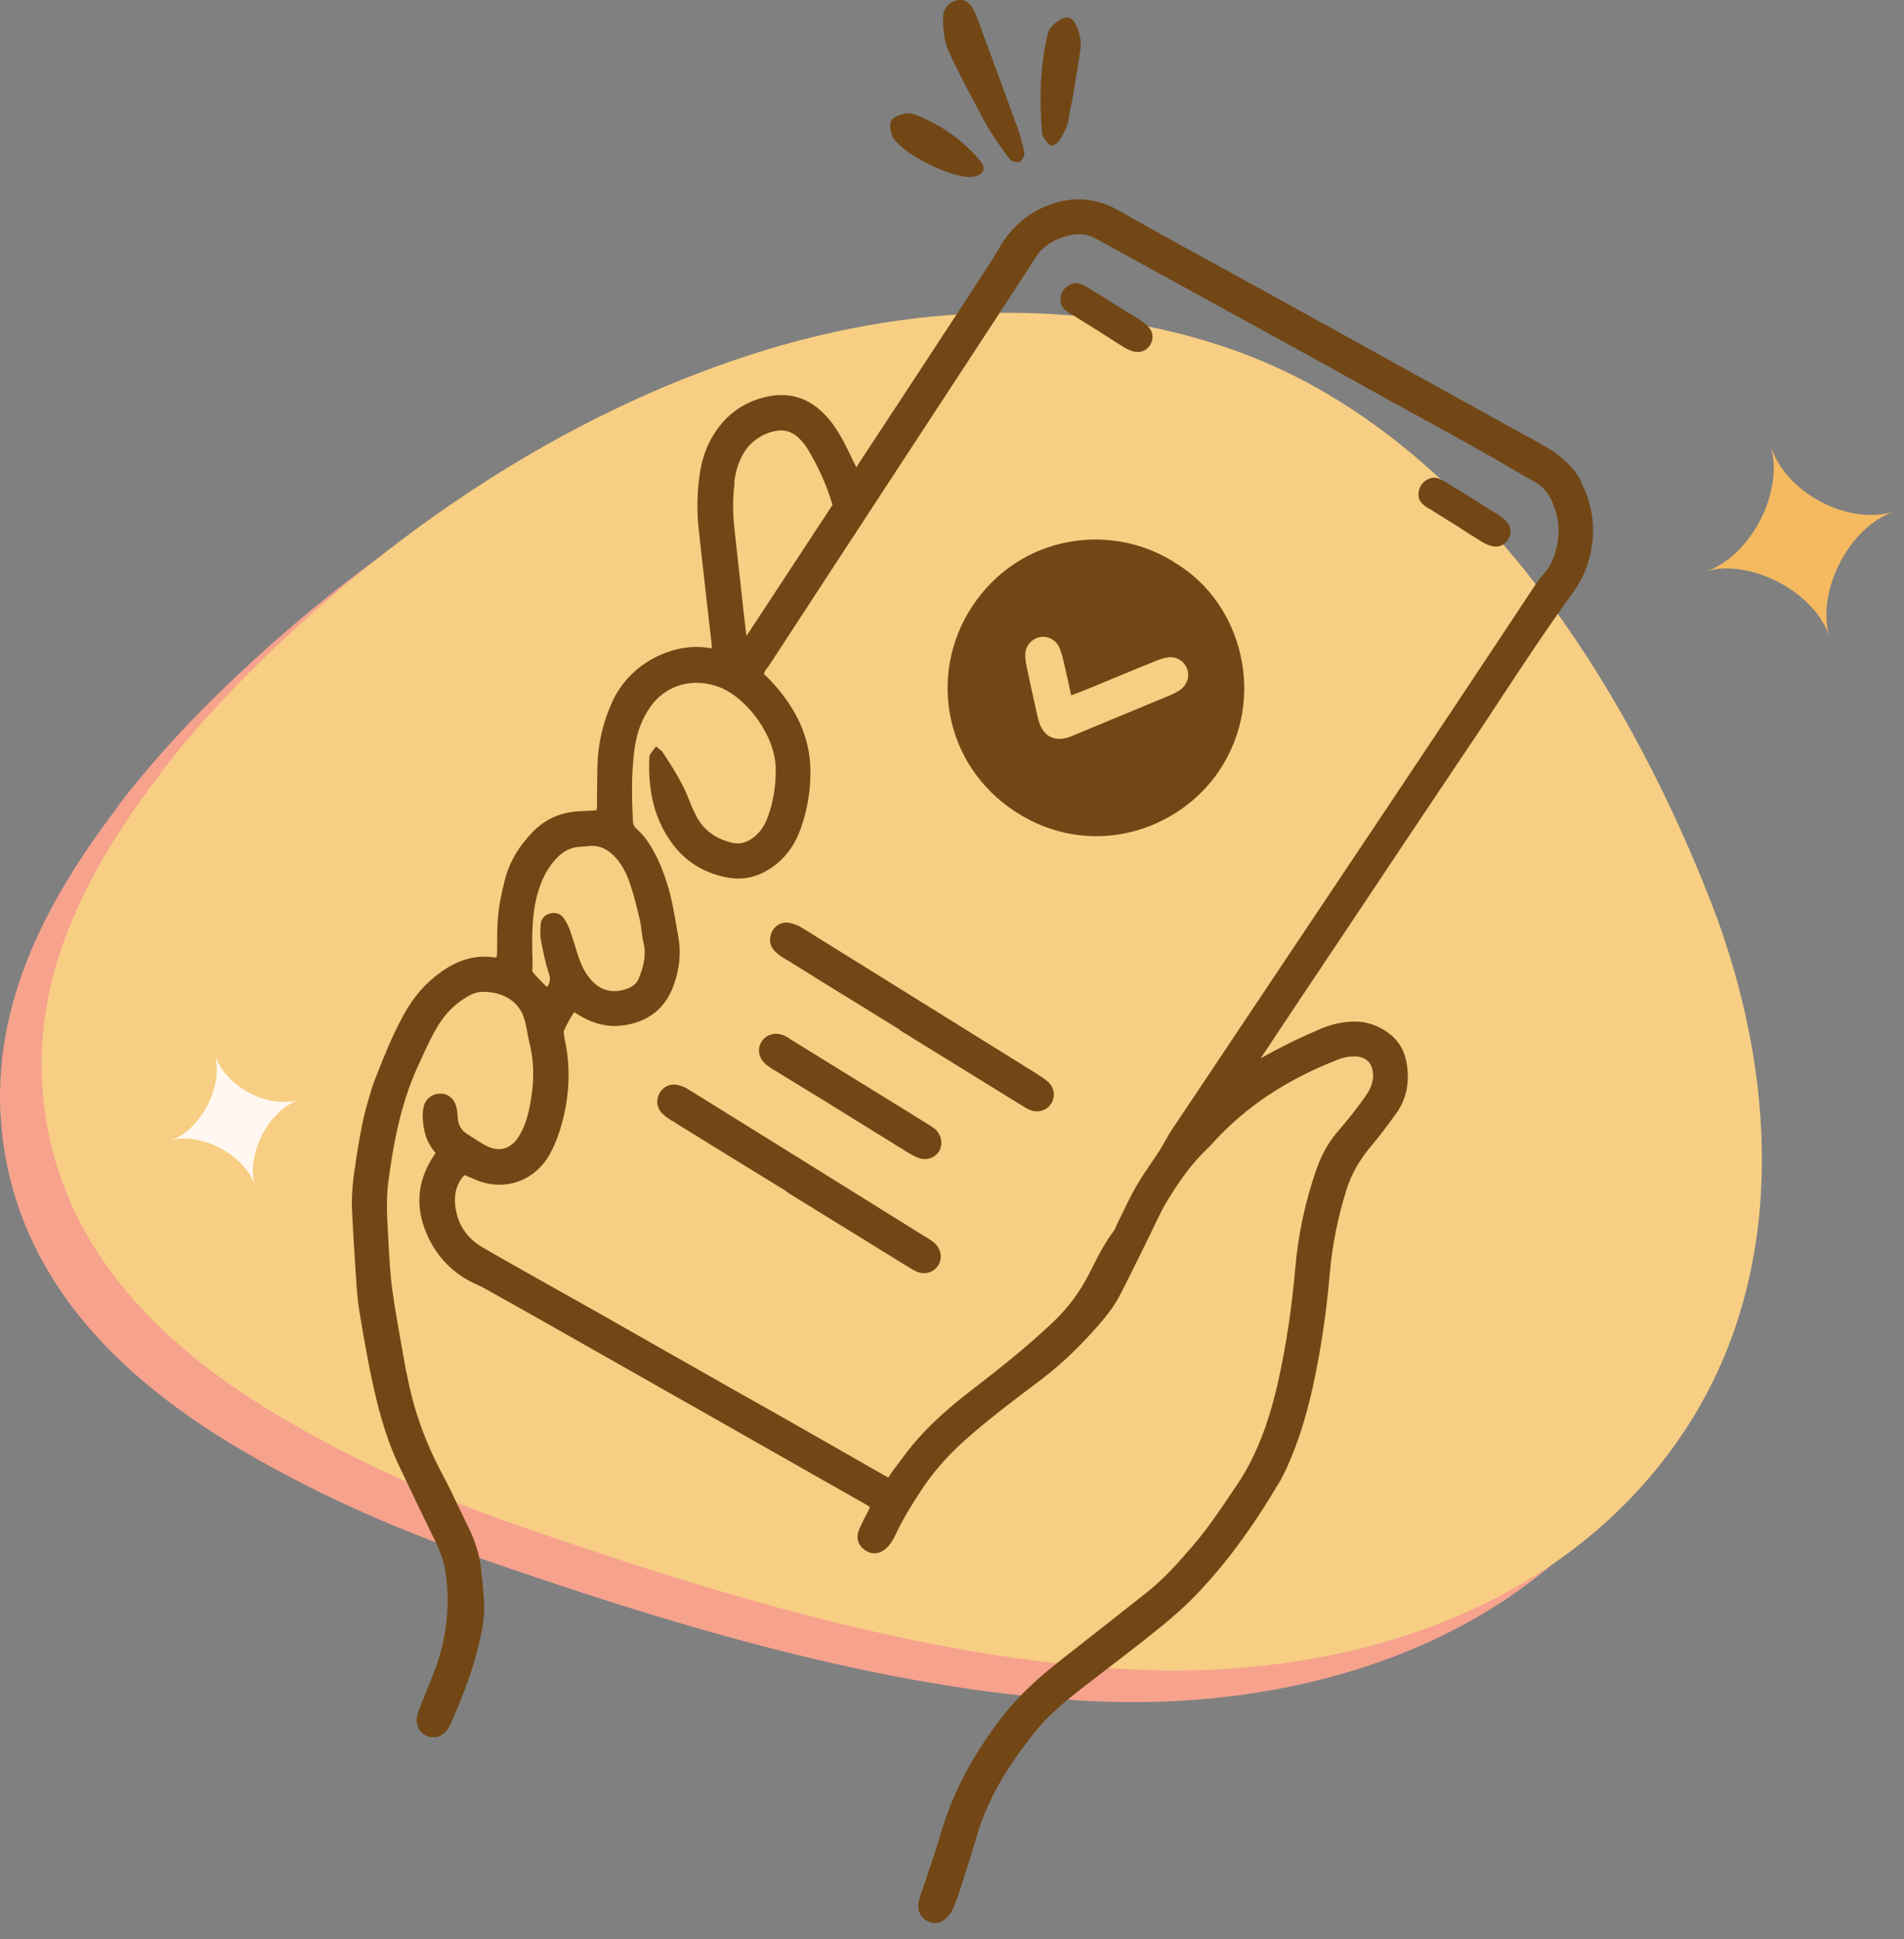 <svg xmlns="http://www.w3.org/2000/svg" width="111" height="113" viewBox="0 0 111 113" fill="none">
  <rect x="0" y="0" width="111" height="113" fill="#808080" stroke="none"/>
  <path d="M6.896 46.976C2.586 52.616 -0.774 58.986 0.156 66.356C1.236 74.876 7.306 80.576 14.286 84.626C16.156 85.716 18.186 86.776 20.366 87.776C22.546 88.776 24.876 89.726 27.346 90.586C38.696 94.556 51.386 98.486 63.446 99.126C75.566 99.766 88.546 95.996 95.686 85.376C101.886 76.156 101.216 64.376 97.306 54.356C92.226 41.336 83.056 27.036 69.516 22.246C60.506 19.056 50.476 19.566 41.386 22.496C30.296 26.066 20.276 32.876 12.036 41.106C10.146 42.996 8.416 44.956 6.886 46.956L6.896 46.976Z" fill="#F6A28D"/>
  <path d="M9.316 45.136C5.006 50.776 1.646 57.146 2.576 64.516C3.656 73.036 9.726 78.736 16.706 82.786C18.576 83.876 20.606 84.936 22.786 85.936C24.966 86.936 27.296 87.886 29.766 88.746C41.116 92.716 53.806 96.646 65.866 97.286C77.986 97.926 90.966 94.156 98.106 83.536C104.306 74.316 103.636 62.536 99.726 52.516C94.646 39.496 85.476 25.196 71.936 20.406C62.926 17.216 52.896 17.726 43.806 20.656C32.716 24.226 22.696 31.036 14.456 39.266C12.566 41.156 10.836 43.116 9.306 45.116L9.316 45.136Z" fill="#F7CE83"/>
  <path d="M103.216 25.956C104.056 28.686 101.996 32.486 99.426 33.306C101.946 32.506 105.836 34.466 106.666 37.156C105.836 34.466 107.836 30.646 110.456 29.806C107.736 30.666 104.066 28.706 103.216 25.956Z" fill="#F5B960"/>
  <path d="M12.506 61.416C13.086 63.296 11.666 65.916 9.886 66.476C11.626 65.926 14.306 67.276 14.876 69.136C14.306 67.286 15.676 64.646 17.496 64.076C15.626 64.666 13.096 63.316 12.506 61.416Z" fill="#FFF7F0"/>
  <path d="M68.626 32.876C64.926 30.386 59.446 31.086 56.646 35.386C54.116 39.276 55.036 44.586 59.186 47.296C63.536 50.136 68.736 48.466 71.116 44.856C73.876 40.656 72.386 35.186 68.626 32.876Z" fill="#724715"/>
  <path d="M92.206 28.096C91.736 27.206 90.986 26.496 89.826 25.866C88.496 25.136 87.165 24.406 85.835 23.666L80.066 20.476C78.305 19.506 76.546 18.526 74.785 17.556L72.876 16.506C71.895 15.966 70.906 15.426 69.925 14.886L68.906 14.326C67.695 13.656 66.436 12.966 65.216 12.266C63.995 11.576 62.725 11.436 61.435 11.846C60.066 12.286 59.005 13.156 58.266 14.426L58.166 14.596C58.056 14.776 57.956 14.966 57.836 15.146C56.836 16.696 55.825 18.236 54.816 19.776C53.236 22.186 51.656 24.596 50.066 27.006C50.045 27.036 50.026 27.076 50.005 27.106C49.975 27.156 49.956 27.196 49.925 27.236L49.795 26.976C49.715 26.816 49.636 26.656 49.566 26.496C49.386 26.126 49.196 25.746 48.986 25.386C48.725 24.936 48.465 24.566 48.175 24.256C47.156 23.136 45.895 22.776 44.425 23.186C43.166 23.536 42.175 24.316 41.495 25.516C41.136 26.146 40.906 26.846 40.785 27.666C40.636 28.736 40.615 29.846 40.745 30.966C40.895 32.336 41.056 33.706 41.206 35.076L41.486 37.516C41.486 37.596 41.495 37.686 41.505 37.776C41.406 37.776 41.306 37.756 41.215 37.746C39.336 37.456 36.755 38.556 35.696 40.896C35.166 42.056 34.886 43.256 34.836 44.466C34.816 45.026 34.816 45.586 34.806 46.146V46.946C34.795 47.036 34.785 47.116 34.785 47.216C34.715 47.216 34.656 47.236 34.596 47.236C34.475 47.236 34.346 47.246 34.215 47.256C33.986 47.266 33.755 47.276 33.526 47.296C32.566 47.386 31.745 47.786 31.085 48.456C30.245 49.306 29.695 50.246 29.436 51.266C29.226 52.076 29.105 52.706 29.046 53.306C28.995 53.816 28.985 54.336 28.985 54.836C28.985 55.086 28.985 55.336 28.976 55.586C28.976 55.656 28.956 55.726 28.945 55.796C28.895 55.796 28.855 55.796 28.816 55.796C27.756 55.636 26.756 55.906 25.735 56.626C24.816 57.276 24.085 58.116 23.506 59.186C22.875 60.346 22.405 61.516 21.886 62.836C21.715 63.256 21.596 63.686 21.476 64.106L21.445 64.196C21.105 65.366 20.916 66.586 20.726 67.766V67.836C20.546 68.906 20.485 69.796 20.526 70.626C20.585 71.826 20.666 73.126 20.765 74.596C20.805 75.226 20.855 75.836 20.956 76.446C21.276 78.406 21.576 80.046 21.976 81.686C22.335 83.136 22.765 84.396 23.316 85.536L23.495 85.906C24.136 87.256 24.785 88.606 25.436 89.946C25.726 90.556 25.916 91.156 25.995 91.776C26.245 93.656 26.026 95.546 25.326 97.396C25.166 97.806 24.995 98.216 24.835 98.626C24.706 98.936 24.576 99.246 24.456 99.556C24.355 99.826 24.296 100.036 24.296 100.236C24.285 100.666 24.495 100.996 24.875 101.156C25.265 101.326 25.655 101.256 25.945 100.956C26.076 100.826 26.195 100.646 26.285 100.426C26.895 99.056 27.636 97.246 28.035 95.296C28.155 94.726 28.265 94.116 28.226 93.486C28.186 92.776 28.116 92.036 28.026 91.286C27.936 90.536 27.695 89.796 27.276 88.936C27.116 88.606 26.956 88.276 26.796 87.946C26.456 87.236 26.116 86.516 25.735 85.806C24.776 84.006 24.105 82.116 23.745 80.206C23.735 80.146 23.715 80.086 23.706 80.036C23.695 79.986 23.675 79.926 23.666 79.866C23.585 79.396 23.495 78.926 23.416 78.466C23.226 77.396 23.026 76.286 22.875 75.196C22.745 74.256 22.695 73.286 22.645 72.346L22.605 71.606C22.555 70.706 22.515 69.756 22.645 68.816C22.916 66.796 23.326 64.436 24.316 62.236L24.506 61.826C24.835 61.096 25.175 60.346 25.605 59.666C25.985 59.066 26.465 58.586 27.026 58.216C27.326 58.016 27.655 57.836 28.035 57.806C29.006 57.756 30.265 58.156 30.596 59.486C30.666 59.746 30.715 60.016 30.765 60.286C30.805 60.506 30.855 60.726 30.905 60.936C31.155 62.016 31.145 63.186 30.875 64.506C30.735 65.216 30.535 65.766 30.245 66.226C29.785 66.976 29.085 67.166 28.316 66.756C28.066 66.626 27.816 66.456 27.576 66.306C27.465 66.236 27.355 66.166 27.245 66.096C26.895 65.876 26.706 65.556 26.686 65.136C26.675 64.936 26.655 64.696 26.596 64.466C26.465 64.006 26.085 63.696 25.605 63.736C25.145 63.756 24.776 64.086 24.686 64.546C24.645 64.736 24.636 64.946 24.645 65.156C24.695 66.046 24.925 66.676 25.395 67.186L25.195 67.496C24.326 68.886 24.215 70.356 24.866 71.886C25.465 73.276 26.465 74.286 27.855 74.886C27.995 74.946 28.145 75.026 28.276 75.096C29.495 75.776 30.706 76.456 31.925 77.146C35.075 78.936 38.225 80.716 41.376 82.506L50.516 87.696C50.575 87.726 50.636 87.766 50.696 87.816H50.715C50.656 87.996 50.575 88.146 50.495 88.286C50.446 88.376 50.406 88.456 50.355 88.546L50.276 88.726C50.185 88.906 50.096 89.086 50.035 89.286C49.916 89.686 50.045 90.056 50.395 90.316C50.736 90.576 51.136 90.586 51.486 90.366C51.636 90.266 51.785 90.126 51.895 89.976C52.016 89.806 52.126 89.616 52.236 89.386C52.626 88.536 53.115 87.756 53.675 86.896C54.376 85.826 55.206 84.866 56.236 83.946C57.516 82.806 58.895 81.756 60.236 80.746L60.766 80.346C61.956 79.436 63.096 78.336 64.255 76.976C64.686 76.466 65.035 75.966 65.285 75.486C65.826 74.446 66.346 73.366 66.856 72.336C67.076 71.886 67.296 71.426 67.516 70.976L67.596 70.816C67.686 70.636 67.766 70.466 67.865 70.296C68.525 69.166 69.365 67.876 70.525 66.806C70.576 66.756 70.615 66.706 70.665 66.656L70.725 66.586C72.606 64.516 74.966 62.936 77.956 61.766C78.335 61.616 78.686 61.556 79.046 61.566C79.675 61.606 80.016 61.966 80.046 62.606C80.066 63.006 79.945 63.376 79.656 63.806C79.115 64.606 78.496 65.356 78.016 65.906C77.466 66.546 77.055 67.266 76.755 68.116C76.096 69.996 75.675 71.966 75.505 73.976C75.316 76.166 74.996 78.306 74.555 80.326C73.986 82.936 73.206 84.916 72.106 86.546L71.895 86.856C71.165 87.946 70.406 89.076 69.535 90.086C68.686 91.076 67.846 92.026 66.826 92.826L66.255 93.276C64.796 94.426 63.336 95.576 61.865 96.726C60.295 97.956 59.206 99.016 58.336 100.166C56.685 102.336 55.575 104.436 54.935 106.576C54.666 107.476 54.365 108.386 54.066 109.266C53.916 109.716 53.766 110.156 53.615 110.606C53.566 110.756 53.535 110.886 53.535 111.006C53.516 111.436 53.706 111.766 54.066 111.956C54.206 112.026 54.355 112.066 54.505 112.066C54.736 112.066 54.956 111.976 55.145 111.806C55.306 111.656 55.446 111.476 55.526 111.296C55.675 110.976 55.806 110.636 55.916 110.286L56.056 109.846C56.355 108.906 56.675 107.926 56.956 106.966C57.675 104.506 59.105 102.486 60.276 101.006C61.096 99.966 62.136 99.116 63.136 98.336L64.255 97.476C65.085 96.846 65.906 96.206 66.725 95.566C67.736 94.766 68.796 93.916 69.736 92.936C71.475 91.126 73.025 89.016 74.635 86.296C74.755 86.086 74.865 85.866 74.966 85.646C75.615 84.246 76.126 82.666 76.535 80.826C76.996 78.726 77.326 76.506 77.525 74.216C77.665 72.566 77.996 70.926 78.496 69.336C78.775 68.436 79.255 67.596 79.945 66.776C80.475 66.156 80.956 65.496 81.415 64.856C81.956 64.106 82.165 63.196 82.035 62.146C81.936 61.336 81.596 60.696 81.005 60.246C80.316 59.716 79.535 59.476 78.675 59.546C78.096 59.586 77.535 59.726 76.966 59.966C75.775 60.476 74.606 61.046 73.496 61.676C73.505 61.656 73.525 61.636 73.535 61.616C74.145 60.696 74.766 59.766 75.376 58.846L78.585 54.046C80.846 50.656 83.106 47.266 85.385 43.876C86.046 42.896 86.706 41.906 87.356 40.916C88.755 38.786 90.206 36.586 91.736 34.486C92.346 33.646 92.716 32.666 92.835 31.566C92.966 30.366 92.746 29.196 92.165 28.086L92.206 28.096ZM42.806 28.116C42.865 27.596 42.986 27.156 43.175 26.746C43.535 25.956 44.136 25.426 44.956 25.176C45.156 25.116 45.346 25.086 45.526 25.086C45.965 25.086 46.346 25.266 46.685 25.646C46.795 25.766 46.935 25.936 47.056 26.116C47.736 27.246 48.206 28.306 48.535 29.426L43.516 37.066C43.435 36.396 43.355 35.736 43.285 35.066L43.166 33.966C43.045 32.876 42.916 31.786 42.806 30.696C42.715 29.846 42.715 28.976 42.825 28.126L42.806 28.116ZM31.046 56.486V55.966C31.006 54.626 30.985 53.236 31.386 51.916C31.625 51.126 31.985 50.496 32.475 49.986C32.836 49.616 33.236 49.406 33.715 49.356C33.806 49.346 33.895 49.336 33.986 49.336C34.086 49.336 34.175 49.326 34.276 49.306C34.906 49.236 35.435 49.466 35.916 50.006C36.266 50.406 36.535 50.906 36.725 51.486C36.925 52.076 37.096 52.726 37.295 53.586C37.346 53.806 37.376 54.036 37.406 54.276C37.435 54.506 37.465 54.746 37.526 54.986C37.696 55.726 37.486 56.396 37.245 57.006C37.115 57.336 36.825 57.566 36.355 57.686C35.675 57.866 35.075 57.716 34.586 57.236C34.086 56.756 33.846 56.146 33.675 55.606L33.586 55.316C33.456 54.916 33.336 54.516 33.196 54.126C33.115 53.906 32.995 53.706 32.876 53.526C32.736 53.316 32.535 53.206 32.285 53.206C32.225 53.206 32.166 53.206 32.105 53.226C31.776 53.296 31.555 53.526 31.526 53.826C31.495 54.136 31.476 54.476 31.535 54.796C31.675 55.506 31.796 56.136 32.005 56.746C32.105 57.046 32.075 57.266 31.886 57.526L31.776 57.416C31.555 57.196 31.346 56.976 31.145 56.756C31.076 56.686 31.026 56.586 31.026 56.516L31.046 56.486ZM90.835 31.416C90.695 32.376 90.406 33.036 89.915 33.536C89.766 33.696 89.645 33.876 89.525 34.056L87.796 36.666C86.826 38.126 85.856 39.586 84.885 41.046C82.175 45.116 79.456 49.186 76.736 53.246L73.915 57.466C72.035 60.286 70.156 63.096 68.266 65.916C68.175 66.046 68.096 66.196 68.016 66.336C67.975 66.406 67.936 66.476 67.895 66.546L67.796 66.716C67.736 66.816 67.675 66.926 67.615 67.026C67.466 67.256 67.305 67.486 67.156 67.716C66.835 68.186 66.505 68.666 66.216 69.176C65.925 69.676 65.675 70.206 65.425 70.716C65.316 70.946 65.206 71.166 65.096 71.396C65.076 71.446 65.055 71.486 65.035 71.536C65.005 71.616 64.975 71.686 64.925 71.746C64.415 72.416 64.035 73.156 63.675 73.876L63.465 74.286C62.925 75.336 62.245 76.236 61.395 77.046C59.865 78.496 58.266 79.756 56.906 80.806C55.806 81.646 54.535 82.676 53.456 83.906C53.105 84.306 52.785 84.726 52.475 85.146C52.365 85.296 52.255 85.446 52.136 85.596C52.035 85.726 51.946 85.856 51.846 86.016L51.795 86.096H51.766C51.685 86.046 51.626 86.016 51.566 85.986L49.115 84.586C48.185 84.056 47.255 83.526 46.325 82.996C45.145 82.326 43.965 81.656 42.785 80.996L37.975 78.266C36.946 77.686 35.925 77.096 34.895 76.516C34.126 76.076 33.346 75.646 32.566 75.206C31.096 74.376 29.616 73.556 28.155 72.706C27.155 72.126 26.605 71.246 26.526 70.096C26.485 69.456 26.666 68.926 27.076 68.476L27.735 68.756C29.366 69.446 31.136 68.856 32.026 67.306C32.245 66.926 32.435 66.486 32.605 65.976C33.175 64.216 33.295 62.466 32.965 60.766L32.935 60.636C32.916 60.526 32.886 60.416 32.876 60.266C32.876 60.206 32.855 60.096 32.876 60.066L32.965 59.876C33.115 59.576 33.266 59.276 33.475 58.996H33.495C33.636 59.086 33.755 59.166 33.886 59.236C34.675 59.686 35.465 59.866 36.255 59.766C37.785 59.576 38.816 58.766 39.295 57.356C39.626 56.406 39.706 55.506 39.545 54.606C39.505 54.366 39.456 54.116 39.416 53.866C39.285 53.116 39.156 52.346 38.925 51.596C38.685 50.826 38.435 50.206 38.136 49.656C37.816 49.066 37.495 48.636 37.115 48.306C36.965 48.176 36.906 48.036 36.895 47.826C36.836 46.566 36.795 45.076 36.995 43.616C37.126 42.696 37.425 41.886 37.906 41.206C38.795 39.916 40.416 39.456 41.946 40.046C43.495 40.646 45.236 42.846 45.225 44.886C45.225 45.866 45.075 46.756 44.766 47.596C44.566 48.156 44.266 48.576 43.855 48.856C43.465 49.136 43.056 49.216 42.605 49.096C41.656 48.846 41.005 48.346 40.596 47.566C40.446 47.276 40.295 46.946 40.145 46.546C39.755 45.556 39.185 44.686 38.645 43.856C38.605 43.786 38.545 43.746 38.486 43.696L38.245 43.496L38.056 43.746C38.005 43.816 37.956 43.876 37.906 43.956C37.855 44.036 37.855 44.116 37.855 44.186C37.766 46.226 38.215 47.866 39.225 49.206C40.026 50.266 41.126 50.926 42.516 51.156C43.316 51.286 44.086 51.126 44.825 50.666C45.715 50.116 46.346 49.286 46.715 48.186C47.056 47.196 47.236 46.166 47.245 45.136C47.285 43.206 46.566 41.466 45.066 39.816C45.005 39.746 44.935 39.686 44.876 39.616L44.535 39.276C44.556 39.156 44.626 39.056 44.715 38.946C44.745 38.906 44.776 38.866 44.806 38.826C46.175 36.726 47.545 34.636 48.916 32.536L59.975 15.636C60.066 15.496 60.166 15.346 60.245 15.196C60.706 14.396 61.425 13.906 62.435 13.696C62.965 13.586 63.456 13.666 63.946 13.936C65.156 14.606 66.365 15.266 67.576 15.936L69.546 17.016C71.785 18.246 74.025 19.476 76.266 20.706C77.096 21.166 77.925 21.626 78.755 22.086L80.986 23.326C81.596 23.666 82.216 24.006 82.826 24.336C83.876 24.906 84.915 25.486 85.956 26.066C86.725 26.496 87.496 26.936 88.255 27.386C88.675 27.626 89.096 27.876 89.525 28.116C89.895 28.326 90.186 28.636 90.395 29.056C90.796 29.836 90.936 30.636 90.826 31.406L90.835 31.416Z" fill="#724715"/>
  <path d="M60.506 62.616C60.506 62.616 60.476 62.596 60.456 62.586C55.966 59.796 51.466 56.996 46.976 54.206L46.886 54.156C46.866 54.146 46.846 54.126 46.806 54.106C46.746 54.066 46.666 54.016 46.596 53.976L46.506 53.936C46.486 53.936 46.456 53.916 46.436 53.906H46.416C46.286 53.846 46.136 53.796 45.986 53.776C45.526 53.706 45.106 53.976 44.946 54.436V54.456C44.816 54.836 44.916 55.206 45.226 55.486C45.426 55.676 45.656 55.816 45.866 55.946H45.886C47.246 56.796 48.596 57.636 49.956 58.466L52.416 59.986V60.006L52.686 60.176C54.966 61.586 57.246 62.986 59.526 64.396L59.576 64.426C59.716 64.516 59.876 64.616 60.046 64.686C60.176 64.736 60.316 64.766 60.446 64.766C60.786 64.766 61.106 64.606 61.276 64.316L61.296 64.296C61.546 63.876 61.456 63.346 61.066 63.016C60.896 62.866 60.696 62.746 60.506 62.626V62.616Z" fill="#724715"/>
  <path d="M54.505 72.456C54.325 72.306 54.136 72.186 53.946 72.066L53.895 72.046C49.376 69.226 44.855 66.416 40.325 63.606L40.236 63.556C40.156 63.496 40.045 63.426 39.935 63.376C39.776 63.306 39.596 63.236 39.416 63.216C38.956 63.146 38.535 63.416 38.376 63.876C38.245 64.256 38.336 64.636 38.645 64.926C38.846 65.116 39.075 65.256 39.285 65.386L39.336 65.296L39.306 65.396C40.986 66.436 42.656 67.466 44.336 68.496L45.836 69.416V69.436L46.096 69.606C48.376 71.016 50.656 72.416 52.935 73.826L53.005 73.866C53.145 73.946 53.295 74.046 53.465 74.116C53.596 74.166 53.736 74.196 53.865 74.196C54.206 74.196 54.526 74.026 54.706 73.726C54.956 73.306 54.865 72.776 54.475 72.446L54.505 72.456Z" fill="#724715"/>
  <path d="M54.475 65.776C54.335 65.656 54.165 65.556 54.035 65.476L46.085 60.566L46.035 60.646L46.065 60.546C45.955 60.476 45.825 60.396 45.685 60.336C45.175 60.126 44.645 60.296 44.385 60.726C44.135 61.146 44.235 61.656 44.615 61.996C44.805 62.166 45.015 62.296 45.225 62.416C46.225 63.026 47.215 63.636 48.215 64.246L48.795 64.606L49.745 65.196C50.775 65.836 51.805 66.466 52.835 67.106C53.025 67.226 53.245 67.356 53.485 67.456C53.625 67.516 53.775 67.546 53.915 67.546C54.225 67.546 54.515 67.406 54.705 67.156L54.735 67.116C54.735 67.116 54.735 67.116 54.735 67.106L54.825 66.956H54.805C54.975 66.556 54.845 66.086 54.485 65.766L54.475 65.776Z" fill="#724715"/>
  <path d="M64.046 19.296C64.156 19.366 64.275 19.446 64.385 19.516C64.755 19.756 65.135 19.996 65.505 20.226C65.686 20.336 65.895 20.436 66.106 20.486C66.505 20.586 66.865 20.416 67.066 20.086C67.255 19.756 67.235 19.356 66.955 19.056C66.805 18.896 66.626 18.756 66.445 18.636C65.445 18.006 64.445 17.396 63.446 16.776C63.285 16.676 63.115 16.586 62.935 16.526C62.605 16.416 62.196 16.626 62.005 16.896C61.795 17.186 61.736 17.676 61.995 17.956C62.115 18.096 62.276 18.206 62.435 18.306H62.455L64.046 19.296Z" fill="#724715"/>
  <path d="M84.916 30.636C85.026 30.706 85.146 30.786 85.256 30.856C85.626 31.096 86.006 31.336 86.376 31.566C86.556 31.676 86.766 31.776 86.976 31.826C87.376 31.926 87.736 31.756 87.936 31.426C88.126 31.096 88.106 30.696 87.826 30.396C87.676 30.236 87.496 30.096 87.316 29.976C86.316 29.346 85.316 28.736 84.316 28.116C84.156 28.016 83.986 27.926 83.806 27.866C83.476 27.756 83.066 27.966 82.876 28.236C82.666 28.526 82.606 29.016 82.866 29.296C82.986 29.436 83.146 29.546 83.306 29.646H83.326L84.916 30.636Z" fill="#724715"/>
  <path d="M58.865 9.276C58.975 9.406 59.295 9.496 59.435 9.436C59.585 9.366 59.745 9.076 59.715 8.916C59.625 8.386 59.475 7.866 59.285 7.356C58.575 5.396 57.855 3.446 57.135 1.496C57.055 1.286 56.985 1.066 56.895 0.856C56.685 0.396 56.445 -0.094 55.825 0.016C55.275 0.106 54.965 0.556 54.975 1.056C54.985 1.716 55.045 2.426 55.315 3.016C56.045 4.626 57.745 7.736 57.775 7.716C58.135 8.236 58.475 8.786 58.865 9.276Z" fill="#724715"/>
  <path d="M61.306 8.486C61.776 8.506 62.206 7.366 62.276 7.086C62.356 6.466 62.506 5.946 62.596 5.336C62.726 4.456 62.906 3.576 63.006 2.696C63.056 2.276 62.766 0.956 62.166 1.016C61.756 1.056 61.186 1.566 61.096 1.916C60.636 3.826 60.586 5.746 60.746 7.726C60.766 8.006 61.136 8.476 61.306 8.486Z" fill="#724715"/>
  <path d="M56.736 10.296C57.325 10.206 57.545 9.846 57.126 9.346C56.075 8.106 54.706 7.166 53.215 6.636C52.925 6.526 52.245 6.686 52.005 6.976C51.816 7.196 51.886 7.586 52.045 8.006C52.825 9.146 55.685 10.456 56.736 10.306V10.296Z" fill="#724715"/>
  <path d="M62.436 40.526C62.856 40.366 63.146 40.266 63.426 40.146C64.696 39.626 65.966 39.086 67.236 38.576C67.496 38.466 67.766 38.366 68.036 38.316C68.546 38.226 68.996 38.496 69.186 38.926C69.376 39.366 69.246 39.856 68.836 40.176C68.666 40.306 68.466 40.406 68.266 40.496C66.366 41.286 64.456 42.076 62.556 42.866C62.416 42.926 62.266 42.986 62.116 43.016C61.456 43.166 60.936 42.916 60.656 42.296C60.566 42.096 60.516 41.886 60.466 41.666C60.256 40.716 60.046 39.776 59.846 38.826C59.796 38.586 59.756 38.326 59.776 38.086C59.806 37.586 60.196 37.196 60.656 37.126C61.096 37.056 61.526 37.266 61.736 37.696C61.856 37.946 61.926 38.226 61.996 38.496C62.146 39.136 62.286 39.766 62.446 40.516L62.436 40.526Z" fill="#F7CE83"/>
</svg>